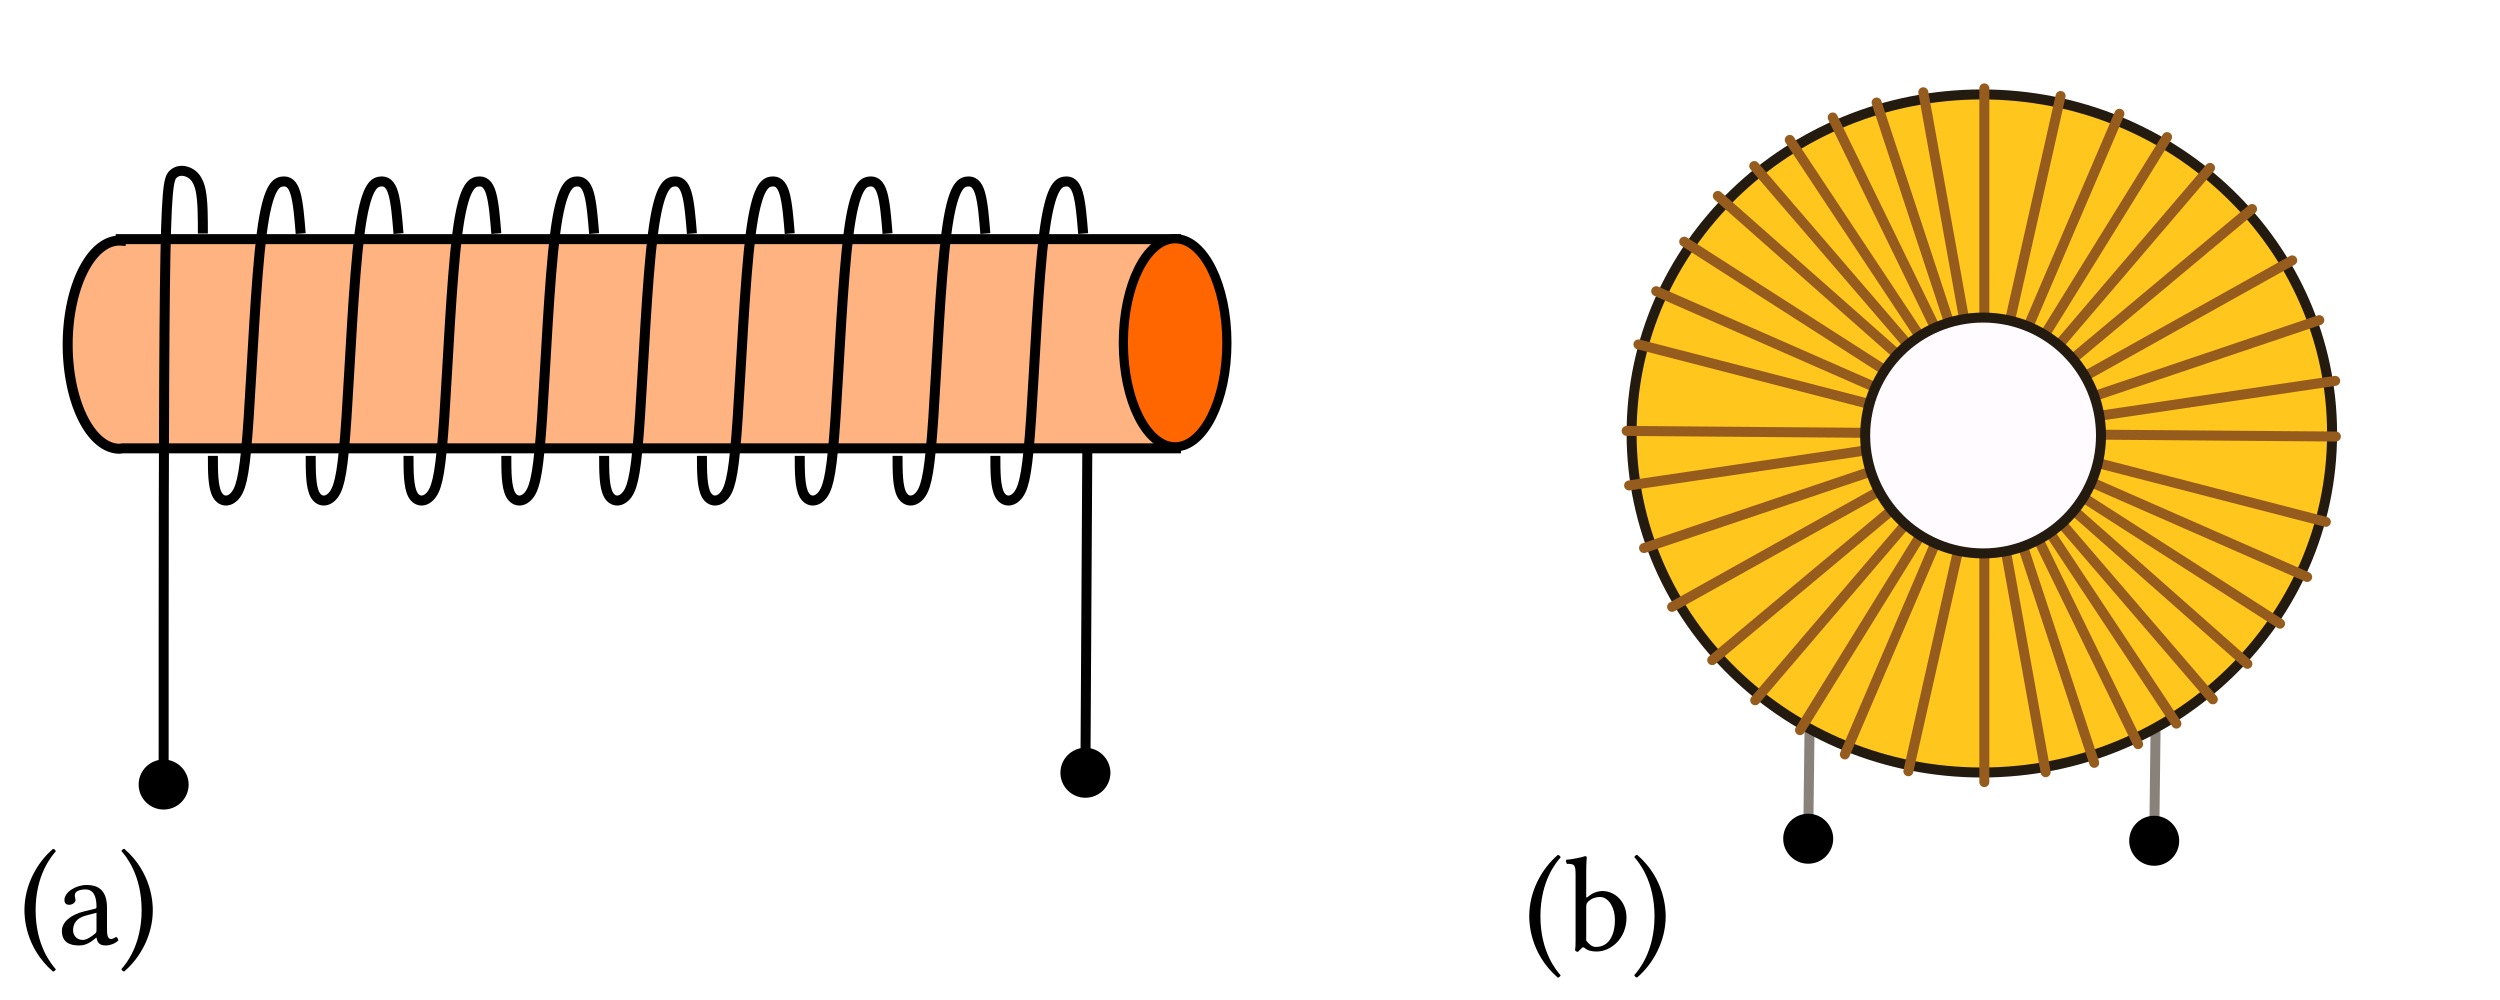 <?xml version="1.0" encoding="UTF-8" standalone="no"?>
<!-- Created with Inkscape (http://www.inkscape.org/) -->

<svg
   width="500mm"
   height="200mm"
   viewBox="0 0 500 200"
   version="1.1"
   id="svg1"
   inkscape:version="1.4 (86a8ad7, 2024-10-11)"
   sodipodi:docname="inductors.svg"
   xmlns:inkscape="http://www.inkscape.org/namespaces/inkscape"
   xmlns:sodipodi="http://sodipodi.sourceforge.net/DTD/sodipodi-0.dtd"
   xmlns="http://www.w3.org/2000/svg"
   xmlns:svg="http://www.w3.org/2000/svg"
   xmlns:ns2="http://www.iki.fi/pav/software/textext/">
  <sodipodi:namedview
     id="namedview1"
     pagecolor="#ffffff"
     bordercolor="#000000"
     borderopacity="0.25"
     inkscape:showpageshadow="2"
     inkscape:pageopacity="0.0"
     inkscape:pagecheckerboard="0"
     inkscape:deskcolor="#d1d1d1"
     inkscape:document-units="mm"
     inkscape:zoom="0.5007929"
     inkscape:cx="915.54812"
     inkscape:cy="370.4126"
     inkscape:window-width="1920"
     inkscape:window-height="1013"
     inkscape:window-x="-9"
     inkscape:window-y="-9"
     inkscape:window-maximized="1"
     inkscape:current-layer="layer1" />
  <defs
     id="defs1">
    <marker
       style="overflow:visible"
       id="marker52"
       refX="0"
       refY="0"
       orient="auto"
       inkscape:stockid="Dot"
       markerWidth="1"
       markerHeight="1"
       viewBox="0 0 1 1"
       inkscape:isstock="true"
       inkscape:collect="always"
       preserveAspectRatio="xMidYMid">
      <path
         transform="scale(0.5)"
         style="fill:context-stroke;fill-rule:evenodd;stroke:none"
         d="M 5,0 C 5,2.76 2.76,5 0,5 -2.76,5 -5,2.76 -5,0 c 0,-2.76 2.3,-5 5,-5 2.76,0 5,2.24 5,5 z"
         sodipodi:nodetypes="sssss"
         id="path52" />
    </marker>
    <inkscape:path-effect
       effect="bspline"
       id="path-effect28"
       is_visible="true"
       lpeversion="1.3"
       weight="33.333"
       steps="2"
       helper_size="0"
       apply_no_weight="true"
       apply_with_weight="true"
       only_selected="false"
       uniform="false" />
    <inkscape:path-effect
       effect="bspline"
       id="path-effect27"
       is_visible="true"
       lpeversion="1.3"
       weight="33.333"
       steps="2"
       helper_size="0"
       apply_no_weight="true"
       apply_with_weight="true"
       only_selected="false"
       uniform="false" />
    <inkscape:path-effect
       effect="bspline"
       id="path-effect25"
       is_visible="true"
       lpeversion="1.3"
       weight="33.333"
       steps="2"
       helper_size="0"
       apply_no_weight="true"
       apply_with_weight="true"
       only_selected="false"
       uniform="false" />
    <inkscape:path-effect
       effect="bspline"
       id="path-effect24"
       is_visible="true"
       lpeversion="1.3"
       weight="33.333"
       steps="2"
       helper_size="0"
       apply_no_weight="true"
       apply_with_weight="true"
       only_selected="false"
       uniform="false" />
    <inkscape:path-effect
       effect="bspline"
       id="path-effect23"
       is_visible="true"
       lpeversion="1.3"
       weight="33.333"
       steps="2"
       helper_size="0"
       apply_no_weight="true"
       apply_with_weight="true"
       only_selected="false"
       uniform="false" />
    <inkscape:path-effect
       effect="bspline"
       id="path-effect22"
       is_visible="true"
       lpeversion="1.3"
       weight="33.333"
       steps="2"
       helper_size="0"
       apply_no_weight="true"
       apply_with_weight="true"
       only_selected="false"
       uniform="false" />
    <inkscape:path-effect
       effect="bspline"
       id="path-effect21"
       is_visible="true"
       lpeversion="1.3"
       weight="33.333"
       steps="2"
       helper_size="0"
       apply_no_weight="true"
       apply_with_weight="true"
       only_selected="false"
       uniform="false" />
    <inkscape:path-effect
       effect="bspline"
       id="path-effect20"
       is_visible="true"
       lpeversion="1.3"
       weight="33.333"
       steps="2"
       helper_size="0"
       apply_no_weight="true"
       apply_with_weight="true"
       only_selected="false"
       uniform="false" />
    <inkscape:path-effect
       effect="bspline"
       id="path-effect19"
       is_visible="true"
       lpeversion="1.3"
       weight="33.333"
       steps="2"
       helper_size="0"
       apply_no_weight="true"
       apply_with_weight="true"
       only_selected="false"
       uniform="false" />
    <inkscape:path-effect
       effect="bspline"
       id="path-effect18"
       is_visible="true"
       lpeversion="1.3"
       weight="33.333"
       steps="2"
       helper_size="0"
       apply_no_weight="true"
       apply_with_weight="true"
       only_selected="false"
       uniform="false" />
    <linearGradient
       id="swatch17"
       inkscape:swatch="solid">
      <stop
         style="stop-color:#000000;stop-opacity:1;"
         offset="0"
         id="stop17" />
    </linearGradient>
    <inkscape:path-effect
       effect="bspline"
       id="path-effect16"
       is_visible="true"
       lpeversion="1.3"
       weight="33.333"
       steps="2"
       helper_size="0"
       apply_no_weight="true"
       apply_with_weight="true"
       only_selected="false"
       uniform="false" />
    <inkscape:path-effect
       effect="bspline"
       id="path-effect15"
       is_visible="true"
       lpeversion="1.3"
       weight="33.333"
       steps="2"
       helper_size="0"
       apply_no_weight="true"
       apply_with_weight="true"
       only_selected="false"
       uniform="false" />
    <inkscape:path-effect
       effect="bspline"
       id="path-effect14"
       is_visible="true"
       lpeversion="1.3"
       weight="33.333"
       steps="2"
       helper_size="0"
       apply_no_weight="true"
       apply_with_weight="true"
       only_selected="false"
       uniform="false" />
    <inkscape:path-effect
       effect="bspline"
       id="path-effect13"
       is_visible="true"
       lpeversion="1.3"
       weight="33.333"
       steps="2"
       helper_size="0"
       apply_no_weight="true"
       apply_with_weight="true"
       only_selected="false"
       uniform="false" />
    <inkscape:path-effect
       effect="bspline"
       id="path-effect12"
       is_visible="true"
       lpeversion="1.3"
       weight="33.333"
       steps="2"
       helper_size="0"
       apply_no_weight="true"
       apply_with_weight="true"
       only_selected="false"
       uniform="false" />
    <marker
       style="overflow:visible"
       id="marker10"
       refX="0"
       refY="0"
       orient="auto"
       inkscape:stockid="Dot"
       markerWidth="1"
       markerHeight="1"
       viewBox="0 0 1 1"
       inkscape:isstock="true"
       inkscape:collect="always"
       preserveAspectRatio="xMidYMid">
      <path
         transform="scale(0.5)"
         style="fill:context-stroke;fill-rule:evenodd;stroke:none"
         d="M 5,0 C 5,2.76 2.76,5 0,5 -2.76,5 -5,2.76 -5,0 c 0,-2.76 2.3,-5 5,-5 2.76,0 5,2.24 5,5 z"
         sodipodi:nodetypes="sssss"
         id="path10" />
    </marker>
    <marker
       style="overflow:visible"
       id="Dot"
       refX="0"
       refY="0"
       orient="auto"
       inkscape:stockid="Dot"
       markerWidth="1"
       markerHeight="1"
       viewBox="0 0 1 1"
       inkscape:isstock="true"
       inkscape:collect="always"
       preserveAspectRatio="xMidYMid">
      <path
         transform="scale(0.5)"
         style="fill:context-stroke;fill-rule:evenodd;stroke:none"
         d="M 5,0 C 5,2.76 2.76,5 0,5 -2.76,5 -5,2.76 -5,0 c 0,-2.76 2.3,-5 5,-5 2.76,0 5,2.24 5,5 z"
         sodipodi:nodetypes="sssss"
         id="path17" />
    </marker>
    <inkscape:path-effect
       effect="bspline"
       id="path-effect10"
       is_visible="true"
       lpeversion="1.3"
       weight="33.333"
       steps="2"
       helper_size="0"
       apply_no_weight="true"
       apply_with_weight="true"
       only_selected="false"
       uniform="false" />
    <inkscape:path-effect
       effect="bspline"
       id="path-effect9"
       is_visible="true"
       lpeversion="1.3"
       weight="33.333"
       steps="2"
       helper_size="0"
       apply_no_weight="true"
       apply_with_weight="true"
       only_selected="false"
       uniform="false" />
    <inkscape:path-effect
       effect="bspline"
       id="path-effect8"
       is_visible="true"
       lpeversion="1.3"
       weight="33.333"
       steps="2"
       helper_size="0"
       apply_no_weight="true"
       apply_with_weight="true"
       only_selected="false"
       uniform="false" />
    <inkscape:path-effect
       effect="bspline"
       id="path-effect7"
       is_visible="true"
       lpeversion="1.3"
       weight="33.333"
       steps="2"
       helper_size="0"
       apply_no_weight="true"
       apply_with_weight="true"
       only_selected="false"
       uniform="false" />
    <inkscape:path-effect
       effect="bspline"
       id="path-effect6"
       is_visible="true"
       lpeversion="1.3"
       weight="33.333"
       steps="2"
       helper_size="0"
       apply_no_weight="true"
       apply_with_weight="true"
       only_selected="false"
       uniform="false" />
    <inkscape:path-effect
       effect="bspline"
       id="path-effect4"
       is_visible="true"
       lpeversion="1.3"
       weight="33.333"
       steps="2"
       helper_size="0"
       apply_no_weight="true"
       apply_with_weight="true"
       only_selected="false"
       uniform="false" />
    <inkscape:path-effect
       effect="bspline"
       id="path-effect6-4"
       is_visible="true"
       lpeversion="1.3"
       weight="33.333"
       steps="2"
       helper_size="0"
       apply_no_weight="true"
       apply_with_weight="true"
       only_selected="false"
       uniform="false" />
    <inkscape:path-effect
       effect="bspline"
       id="path-effect6-4-9"
       is_visible="true"
       lpeversion="1.3"
       weight="33.333"
       steps="2"
       helper_size="0"
       apply_no_weight="true"
       apply_with_weight="true"
       only_selected="false"
       uniform="false" />
    <inkscape:path-effect
       effect="bspline"
       id="path-effect6-4-9-3"
       is_visible="true"
       lpeversion="1.3"
       weight="33.333"
       steps="2"
       helper_size="0"
       apply_no_weight="true"
       apply_with_weight="true"
       only_selected="false"
       uniform="false" />
    <inkscape:path-effect
       effect="bspline"
       id="path-effect6-4-9-3-8"
       is_visible="true"
       lpeversion="1.3"
       weight="33.333"
       steps="2"
       helper_size="0"
       apply_no_weight="true"
       apply_with_weight="true"
       only_selected="false"
       uniform="false" />
    <inkscape:path-effect
       effect="bspline"
       id="path-effect6-4-9-3-8-8"
       is_visible="true"
       lpeversion="1.3"
       weight="33.333"
       steps="2"
       helper_size="0"
       apply_no_weight="true"
       apply_with_weight="true"
       only_selected="false"
       uniform="false" />
    <inkscape:path-effect
       effect="bspline"
       id="path-effect9-7"
       is_visible="true"
       lpeversion="1.3"
       weight="33.333"
       steps="2"
       helper_size="0"
       apply_no_weight="true"
       apply_with_weight="true"
       only_selected="false"
       uniform="false" />
    <inkscape:path-effect
       effect="bspline"
       id="path-effect9-7-5"
       is_visible="true"
       lpeversion="1.3"
       weight="33.333"
       steps="2"
       helper_size="0"
       apply_no_weight="true"
       apply_with_weight="true"
       only_selected="false"
       uniform="false" />
    <inkscape:path-effect
       effect="bspline"
       id="path-effect9-7-5-6"
       is_visible="true"
       lpeversion="1.3"
       weight="33.333"
       steps="2"
       helper_size="0"
       apply_no_weight="true"
       apply_with_weight="true"
       only_selected="false"
       uniform="false" />
    <inkscape:path-effect
       effect="bspline"
       id="path-effect9-7-5-6-4"
       is_visible="true"
       lpeversion="1.3"
       weight="33.333"
       steps="2"
       helper_size="0"
       apply_no_weight="true"
       apply_with_weight="true"
       only_selected="false"
       uniform="false" />
    <inkscape:path-effect
       effect="bspline"
       id="path-effect9-7-5-6-4-5"
       is_visible="true"
       lpeversion="1.3"
       weight="33.333"
       steps="2"
       helper_size="0"
       apply_no_weight="true"
       apply_with_weight="true"
       only_selected="false"
       uniform="false" />
    <inkscape:path-effect
       effect="bspline"
       id="path-effect9-7-5-6-4-5-4"
       is_visible="true"
       lpeversion="1.3"
       weight="33.333"
       steps="2"
       helper_size="0"
       apply_no_weight="true"
       apply_with_weight="true"
       only_selected="false"
       uniform="false" />
    <inkscape:path-effect
       effect="bspline"
       id="path-effect9-7-5-6-4-5-4-8"
       is_visible="true"
       lpeversion="1.3"
       weight="33.333"
       steps="2"
       helper_size="0"
       apply_no_weight="true"
       apply_with_weight="true"
       only_selected="false"
       uniform="false" />
    <inkscape:path-effect
       effect="bspline"
       id="path-effect9-7-5-6-4-5-4-8-9"
       is_visible="true"
       lpeversion="1.3"
       weight="33.333"
       steps="2"
       helper_size="0"
       apply_no_weight="true"
       apply_with_weight="true"
       only_selected="false"
       uniform="false" />
    <inkscape:path-effect
       effect="bspline"
       id="path-effect9-7-5-6-4-5-4-8-9-1"
       is_visible="true"
       lpeversion="1.3"
       weight="33.333"
       steps="2"
       helper_size="0"
       apply_no_weight="true"
       apply_with_weight="true"
       only_selected="false"
       uniform="false" />
    <inkscape:path-effect
       effect="bspline"
       id="path-effect16-2"
       is_visible="true"
       lpeversion="1.3"
       weight="33.333"
       steps="2"
       helper_size="0"
       apply_no_weight="true"
       apply_with_weight="true"
       only_selected="false"
       uniform="false" />
    <inkscape:path-effect
       effect="bspline"
       id="path-effect16-2-6"
       is_visible="true"
       lpeversion="1.3"
       weight="33.333"
       steps="2"
       helper_size="0"
       apply_no_weight="true"
       apply_with_weight="true"
       only_selected="false"
       uniform="false" />
    <inkscape:path-effect
       effect="bspline"
       id="path-effect27-9"
       is_visible="true"
       lpeversion="1.3"
       weight="33.333"
       steps="2"
       helper_size="0"
       apply_no_weight="true"
       apply_with_weight="true"
       only_selected="false"
       uniform="false" />
    <symbol
       id="id-0edf42eb-5a33-484e-ad3f-94fc61fae886-8"
       overflow="visible">
      <path
         d="m 0.484,2.772 c 0,-0.495 0.044,-3.036 2.332,-5.016 0.11,0.022 0.198,0.099 0.231,0.187 -0.363,0.418 -1.65,1.936 -1.65,4.829 0,2.893 1.298,4.411 1.65,4.807 C 3.014,7.689 2.937,7.766 2.816,7.777 1.507,6.655 0.484,4.818 0.484,2.772 Z"
         id="path58-1" />
    </symbol>
    <symbol
       id="id-862bde85-52df-4d98-9d2c-a92b0ee91adb-9"
       overflow="visible">
      <path
         d="M 3.223,0.528 C 3.289,0.187 3.41,-0.11 3.96,-0.11 4.378,-0.11 4.774,0.077 5.005,0.297 4.983,0.429 4.939,0.528 4.818,0.594 4.741,0.528 4.554,0.418 4.411,0.418 4.092,0.418 4.081,0.847 4.081,1.353 V 2.97 c 0,1.562 -0.858,1.859 -1.661,1.859 -0.902,0 -1.815,-0.594 -1.815,-1.221 0,-0.264 0.132,-0.396 0.385,-0.396 0.319,0 0.517,0.231 0.517,0.374 0,0.077 -0.011,0.154 -0.033,0.198 -0.011,0.033 -0.022,0.099 -0.022,0.22 0,0.341 0.462,0.462 0.88,0.462 0.374,0 0.891,-0.187 0.891,-1.43 C 3.223,2.959 3.19,2.915 3.157,2.904 L 2.211,2.673 C 1.155,2.409 0.396,1.826 0.396,1.078 c 0,-0.902 0.616,-1.188 1.386,-1.188 0.385,0 0.715,0.088 1.199,0.462 l 0.22,0.176 z m 0,2.035 V 1.111 C 3.223,0.968 3.157,0.891 3.069,0.825 2.783,0.594 2.409,0.341 2.101,0.341 c -0.55,0 -0.792,0.44 -0.792,0.781 0,0.495 0.231,1.001 1.045,1.21 z"
         id="path59-5" />
    </symbol>
    <symbol
       id="id-7b4944c4-ecdb-4916-80da-b7f69f635384-3"
       overflow="visible">
      <path
         d="M 2.794,2.772 C 2.794,3.267 2.75,5.808 0.462,7.788 0.352,7.766 0.264,7.689 0.231,7.601 0.594,7.183 1.881,5.665 1.881,2.772 c 0,-2.893 -1.298,-4.411 -1.65,-4.807 0.033,-0.11 0.11,-0.187 0.231,-0.198 1.309,1.122 2.332,2.959 2.332,5.005 z"
         id="path60-2" />
    </symbol>
  </defs>
  <g
     inkscape:label="Layer 1"
     inkscape:groupmode="layer"
     id="layer1">
    <path
       style="fill:#959187;fill-opacity:1;stroke:#89827a;stroke-width:2;stroke-linecap:round;stroke-dasharray:none;stroke-opacity:1;marker-end:url(#marker52)"
       d="m 361.905,146.083 -0.264,21.661 v 0 0"
       id="path51" />
    <path
       style="fill:#959187;fill-opacity:1;stroke:#89827a;stroke-width:2;stroke-linecap:round;stroke-dasharray:none;stroke-opacity:1;marker-end:url(#marker52)"
       d="m 431.105,146.494 -0.264,21.661 v 0 0"
       id="path51-2" />
    <ellipse
       style="fill:#ffc61d;fill-opacity:1;stroke:#231a10;stroke-width:2;stroke-dasharray:none;stroke-opacity:1"
       id="path26"
       cx="396.367"
       cy="86.693"
       rx="70.047"
       ry="67.806" />
    <path
       id="rect2"
       style="fill:#ffb380;stroke:#000000;stroke-width:2"
       d="m 24.135,47.822 v 0.303 a 10.355,20.815 0 0 0 -0.245,-0.011 10.355,20.815 0 0 0 -10.354,20.815 10.355,20.815 0 0 0 10.354,20.815 10.355,20.815 0 0 0 0.615,-0.081 H 235.21 V 47.822 Z" />
    <ellipse
       style="fill:#ff6600;fill-opacity:1;stroke:#000000;stroke-width:1.838"
       id="path2"
       cx="235.023"
       cy="68.556"
       rx="10.355"
       ry="20.815" />
    <path
       style="fill:none;fill-opacity:1;stroke:#000000;stroke-width:2;marker-end:url(#marker10)"
       d="m 217.458,90.295 -0.374,64.257 v 0"
       id="path6" />
    <path
       style="fill:none;fill-opacity:1;stroke:#000000;stroke-width:2"
       d="m 152.796,109.834 c 0,3.113 0,6.226 0.872,7.783 0.872,1.557 2.615,1.557 3.798,-0.125 1.183,-1.681 1.806,-5.043 2.491,-15.379 0.685,-10.336 1.432,-27.645 2.615,-36.798 1.183,-9.153 2.802,-10.149 4.047,-10.336 1.245,-0.187 2.117,0.436 2.677,2.304 0.56,1.868 0.809,4.981 1.058,8.094"
       id="path8"
       inkscape:path-effect="#path-effect9"
       inkscape:original-d="m 152.79622,109.83396 c 0,3.11321 0,6.22641 0,9.33962 1.74343,0 3.4868,0 5.23019,0 0.62266,-3.36233 1.24529,-6.72452 1.86793,-10.08679 0.74718,-17.309778 1.49434,-34.618867 2.24151,-51.9283 1.6189,-0.996246 3.23773,-1.992453 4.8566,-2.988681 0.87172,0.622655 1.7434,1.245286 2.6151,1.867927 0.24906,3.11327 0.49811,6.226413 0.74717,9.339622"
       transform="translate(-110.217,-18.662)" />
    <path
       style="fill:none;fill-opacity:1;stroke:#000000;stroke-width:2"
       d="m 152.796,109.834 c 0,3.113 0,6.226 0.872,7.783 0.872,1.557 2.615,1.557 3.798,-0.125 1.183,-1.681 1.806,-5.043 2.491,-15.379 0.685,-10.336 1.432,-27.645 2.615,-36.798 1.183,-9.153 2.802,-10.149 4.047,-10.336 1.245,-0.187 2.117,0.436 2.677,2.304 0.56,1.868 0.809,4.981 1.058,8.094"
       id="path8-4"
       inkscape:path-effect="#path-effect9-7"
       inkscape:original-d="m 152.79622,109.83396 c 0,3.11321 0,6.22641 0,9.33962 1.74343,0 3.4868,0 5.23019,0 0.62266,-3.36233 1.24529,-6.72452 1.86793,-10.08679 0.74718,-17.309778 1.49434,-34.618867 2.24151,-51.9283 1.6189,-0.996246 3.23773,-1.992453 4.8566,-2.988681 0.87172,0.622655 1.7434,1.245286 2.6151,1.867927 0.24906,3.11327 0.49811,6.226413 0.74717,9.339622"
       transform="translate(-90.655,-18.662)" />
    <path
       style="fill:none;fill-opacity:1;stroke:#000000;stroke-width:2"
       d="m 152.796,109.834 c 0,3.113 0,6.226 0.872,7.783 0.872,1.557 2.615,1.557 3.798,-0.125 1.183,-1.681 1.806,-5.043 2.491,-15.379 0.685,-10.336 1.432,-27.645 2.615,-36.798 1.183,-9.153 2.802,-10.149 4.047,-10.336 1.245,-0.187 2.117,0.436 2.677,2.304 0.56,1.868 0.809,4.981 1.058,8.094"
       id="path8-4-0"
       inkscape:path-effect="#path-effect9-7-5"
       inkscape:original-d="m 152.79622,109.83396 c 0,3.11321 0,6.22641 0,9.33962 1.74343,0 3.4868,0 5.23019,0 0.62266,-3.36233 1.24529,-6.72452 1.86793,-10.08679 0.74718,-17.309778 1.49434,-34.618867 2.24151,-51.9283 1.6189,-0.996246 3.23773,-1.992453 4.8566,-2.988681 0.87172,0.622655 1.7434,1.245286 2.6151,1.867927 0.24906,3.11327 0.49811,6.226413 0.74717,9.339622"
       transform="translate(-71.093,-18.662)"
       inkscape:transform-center-x="28.387634"
       inkscape:transform-center-y="3.7334221" />
    <path
       style="fill:none;fill-opacity:1;stroke:#000000;stroke-width:2"
       d="m 152.796,109.834 c 0,3.113 0,6.226 0.872,7.783 0.872,1.557 2.615,1.557 3.798,-0.125 1.183,-1.681 1.806,-5.043 2.491,-15.379 0.685,-10.336 1.432,-27.645 2.615,-36.798 1.183,-9.153 2.802,-10.149 4.047,-10.336 1.245,-0.187 2.117,0.436 2.677,2.304 0.56,1.868 0.809,4.981 1.058,8.094"
       id="path8-4-0-3"
       inkscape:path-effect="#path-effect9-7-5-6"
       inkscape:original-d="m 152.79622,109.83396 c 0,3.11321 0,6.22641 0,9.33962 1.74343,0 3.4868,0 5.23019,0 0.62266,-3.36233 1.24529,-6.72452 1.86793,-10.08679 0.74718,-17.309778 1.49434,-34.618867 2.24151,-51.9283 1.6189,-0.996246 3.23773,-1.992453 4.8566,-2.988681 0.87172,0.622655 1.7434,1.245286 2.6151,1.867927 0.24906,3.11327 0.49811,6.226413 0.74717,9.339622"
       transform="translate(-51.532,-18.662)"
       inkscape:transform-center-x="28.387634"
       inkscape:transform-center-y="3.7334221" />
    <path
       style="fill:none;fill-opacity:1;stroke:#000000;stroke-width:2"
       d="m 152.796,109.834 c 0,3.113 0,6.226 0.872,7.783 0.872,1.557 2.615,1.557 3.798,-0.125 1.183,-1.681 1.806,-5.043 2.491,-15.379 0.685,-10.336 1.432,-27.645 2.615,-36.798 1.183,-9.153 2.802,-10.149 4.047,-10.336 1.245,-0.187 2.117,0.436 2.677,2.304 0.56,1.868 0.809,4.981 1.058,8.094"
       id="path8-4-0-3-9"
       inkscape:path-effect="#path-effect9-7-5-6-4"
       inkscape:original-d="m 152.79622,109.83396 c 0,3.11321 0,6.22641 0,9.33962 1.74343,0 3.4868,0 5.23019,0 0.62266,-3.36233 1.24529,-6.72452 1.86793,-10.08679 0.74718,-17.309778 1.49434,-34.618867 2.24151,-51.9283 1.6189,-0.996246 3.23773,-1.992453 4.8566,-2.988681 0.87172,0.622655 1.7434,1.245286 2.6151,1.867927 0.24906,3.11327 0.49811,6.226413 0.74717,9.339622"
       transform="translate(-31.97,-18.662)"
       inkscape:transform-center-x="28.387634"
       inkscape:transform-center-y="3.7334221" />
    <path
       style="fill:none;fill-opacity:1;stroke:#000000;stroke-width:2"
       d="m 152.796,109.834 c 0,3.113 0,6.226 0.872,7.783 0.872,1.557 2.615,1.557 3.798,-0.125 1.183,-1.681 1.806,-5.043 2.491,-15.379 0.685,-10.336 1.432,-27.645 2.615,-36.798 1.183,-9.153 2.802,-10.149 4.047,-10.336 1.245,-0.187 2.117,0.436 2.677,2.304 0.56,1.868 0.809,4.981 1.058,8.094"
       id="path8-4-0-3-9-3"
       inkscape:path-effect="#path-effect9-7-5-6-4-5"
       inkscape:original-d="m 152.79622,109.83396 c 0,3.11321 0,6.22641 0,9.33962 1.74343,0 3.4868,0 5.23019,0 0.62266,-3.36233 1.24529,-6.72452 1.86793,-10.08679 0.74718,-17.309778 1.49434,-34.618867 2.24151,-51.9283 1.6189,-0.996246 3.23773,-1.992453 4.8566,-2.988681 0.87172,0.622655 1.7434,1.245286 2.6151,1.867927 0.24906,3.11327 0.49811,6.226413 0.74717,9.339622"
       transform="translate(-12.408,-18.662)"
       inkscape:transform-center-x="28.387634"
       inkscape:transform-center-y="3.7334221" />
    <path
       style="fill:none;fill-opacity:1;stroke:#000000;stroke-width:2"
       d="m 152.796,109.834 c 0,3.113 0,6.226 0.872,7.783 0.872,1.557 2.615,1.557 3.798,-0.125 1.183,-1.681 1.806,-5.043 2.491,-15.379 0.685,-10.336 1.432,-27.645 2.615,-36.798 1.183,-9.153 2.802,-10.149 4.047,-10.336 1.245,-0.187 2.117,0.436 2.677,2.304 0.56,1.868 0.809,4.981 1.058,8.094"
       id="path8-4-0-3-9-3-8"
       inkscape:path-effect="#path-effect9-7-5-6-4-5-4"
       inkscape:original-d="m 152.79622,109.83396 c 0,3.11321 0,6.22641 0,9.33962 1.74343,0 3.4868,0 5.23019,0 0.62266,-3.36233 1.24529,-6.72452 1.86793,-10.08679 0.74718,-17.309778 1.49434,-34.618867 2.24151,-51.9283 1.6189,-0.996246 3.23773,-1.992453 4.8566,-2.988681 0.87172,0.622655 1.7434,1.245286 2.6151,1.867927 0.24906,3.11327 0.49811,6.226413 0.74717,9.339622"
       transform="translate(7.154,-18.662)"
       inkscape:transform-center-x="28.387634"
       inkscape:transform-center-y="3.7334221" />
    <path
       style="fill:none;fill-opacity:1;stroke:#000000;stroke-width:2"
       d="m 152.796,109.834 c 0,3.113 0,6.226 0.872,7.783 0.872,1.557 2.615,1.557 3.798,-0.125 1.183,-1.681 1.806,-5.043 2.491,-15.379 0.685,-10.336 1.432,-27.645 2.615,-36.798 1.183,-9.153 2.802,-10.149 4.047,-10.336 1.245,-0.187 2.117,0.436 2.677,2.304 0.56,1.868 0.809,4.981 1.058,8.094"
       id="path8-4-0-3-9-3-8-6"
       inkscape:path-effect="#path-effect9-7-5-6-4-5-4-8"
       inkscape:original-d="m 152.79622,109.83396 c 0,3.11321 0,6.22641 0,9.33962 1.74343,0 3.4868,0 5.23019,0 0.62266,-3.36233 1.24529,-6.72452 1.86793,-10.08679 0.74718,-17.309778 1.49434,-34.618867 2.24151,-51.9283 1.6189,-0.996246 3.23773,-1.992453 4.8566,-2.988681 0.87172,0.622655 1.7434,1.245286 2.6151,1.867927 0.24906,3.11327 0.49811,6.226413 0.74717,9.339622"
       transform="translate(26.715,-18.662)"
       inkscape:transform-center-x="28.387634"
       inkscape:transform-center-y="3.7334221" />
    <path
       style="fill:none;fill-opacity:1;stroke:#000000;stroke-width:2"
       d="m 152.796,109.834 c 0,3.113 0,6.226 0.872,7.783 0.872,1.557 2.615,1.557 3.798,-0.125 1.183,-1.681 1.806,-5.043 2.491,-15.379 0.685,-10.336 1.432,-27.645 2.615,-36.798 1.183,-9.153 2.802,-10.149 4.047,-10.336 1.245,-0.187 2.117,0.436 2.677,2.304 0.56,1.868 0.809,4.981 1.058,8.094"
       id="path8-4-0-3-9-3-8-6-9"
       inkscape:path-effect="#path-effect9-7-5-6-4-5-4-8-9"
       inkscape:original-d="m 152.79622,109.83396 c 0,3.11321 0,6.22641 0,9.33962 1.74343,0 3.4868,0 5.23019,0 0.62266,-3.36233 1.24529,-6.72452 1.86793,-10.08679 0.74718,-17.309778 1.49434,-34.618867 2.24151,-51.9283 1.6189,-0.996246 3.23773,-1.992453 4.8566,-2.988681 0.87172,0.622655 1.7434,1.245286 2.6151,1.867927 0.24906,3.11327 0.49811,6.226413 0.74717,9.339622"
       transform="translate(46.277,-18.662)"
       inkscape:transform-center-x="28.387634"
       inkscape:transform-center-y="3.7334221" />
    <path
       style="fill:none;fill-opacity:1;stroke:#000000;stroke-width:2;marker-end:url(#Dot)"
       d="m 91.902,65.751 c 0,-3.238 0,-6.475 -0.436,-8.592 -0.436,-2.117 -1.308,-3.113 -2.366,-3.611 -1.059,-0.498 -2.304,-0.498 -3.175,0.374 -0.872,0.872 -1.37,2.615 -1.619,23.1 -0.249,20.485 -0.249,59.711 -0.249,98.937"
       id="path9"
       inkscape:path-effect="#path-effect10"
       inkscape:original-d="m 91.901885,65.750942 c 0,-3.237735 0,-6.475471 0,-9.713206 -0.871715,-0.996246 -1.743396,-1.992453 -2.615094,-2.98868 -1.245307,0 -2.490566,0 -3.735848,0 -0.498123,1.743432 -0.996228,3.486792 -1.49434,5.230188 0,39.227201 0,78.452826 0,117.679246"
       transform="translate(-51.329,-19.05)" />
    <path
       style="fill:#ffccaa;fill-opacity:1;stroke:#955c1d;stroke-width:2;stroke-linecap:round;stroke-dasharray:none;stroke-opacity:1"
       d="m 325.328,86.185 141.848,1.12 v 0"
       id="path31" />
    <path
       style="fill:#ffccaa;fill-opacity:1;stroke:#955c1d;stroke-width:2;stroke-linecap:round;stroke-dasharray:none;stroke-opacity:1"
       d="m 396.865,17.676 v 138.743 0"
       id="path32" />
    <path
       style="fill:#ffccaa;fill-opacity:1;stroke:#955c1d;stroke-width:2;stroke-linecap:round;stroke-dasharray:none;stroke-opacity:1"
       d="M 384.661,18.451 409.131,154.436 v 0"
       id="path33" />
    <path
       style="fill:#ffccaa;fill-opacity:1;stroke:#955c1d;stroke-width:2;stroke-linecap:round;stroke-dasharray:none;stroke-opacity:1"
       d="m 375.322,20.506 43.523,132.062 v 0"
       id="path34" />
    <path
       style="fill:#ffccaa;fill-opacity:1;stroke:#955c1d;stroke-width:2;stroke-linecap:round;stroke-dasharray:none;stroke-opacity:1"
       d="M 366.543,23.495 427.624,148.832"
       id="path35" />
    <path
       style="fill:#ffccaa;fill-opacity:1;stroke:#955c1d;stroke-width:2;stroke-linecap:round;stroke-dasharray:none;stroke-opacity:1"
       d="M 357.95,27.978 435.282,144.723"
       id="path36" />
    <path
       style="fill:#ffccaa;fill-opacity:1;stroke:#955c1d;stroke-width:2;stroke-linecap:round;stroke-dasharray:none;stroke-opacity:1"
       d="M 350.852,33.208 442.567,139.866"
       id="path37" />
    <path
       style="fill:#ffccaa;fill-opacity:1;stroke:#955c1d;stroke-width:2;stroke-linecap:round;stroke-dasharray:none;stroke-opacity:1"
       d="M 343.567,39.185 449.478,132.768"
       id="path38" />
    <path
       style="fill:#ffccaa;fill-opacity:1;stroke:#955c1d;stroke-width:2;stroke-linecap:round;stroke-dasharray:none;stroke-opacity:1"
       d="M 336.843,48.338 456.016,124.736"
       id="path39" />
    <path
       style="fill:#ffccaa;fill-opacity:1;stroke:#955c1d;stroke-width:2;stroke-linecap:round;stroke-dasharray:none;stroke-opacity:1"
       d="M 331.239,58.238 461.433,115.397"
       id="path40" />
    <path
       style="fill:#ffccaa;fill-opacity:1;stroke:#955c1d;stroke-width:2;stroke-linecap:round;stroke-dasharray:none;stroke-opacity:1"
       d="M 327.69,68.885 465.169,104.376"
       id="path41" />
    <path
       style="fill:#ffccaa;fill-opacity:1;stroke:#955c1d;stroke-width:2;stroke-linecap:round;stroke-dasharray:none;stroke-opacity:1"
       d="M 325.822,97.091 467.037,76.17"
       id="path42" />
    <path
       style="fill:#ffccaa;fill-opacity:1;stroke:#955c1d;stroke-width:2;stroke-linecap:round;stroke-dasharray:none;stroke-opacity:1"
       d="M 328.81,109.606 463.861,64.029"
       id="path43" />
    <path
       style="fill:#ffccaa;fill-opacity:1;stroke:#955c1d;stroke-width:2;stroke-linecap:round;stroke-dasharray:none;stroke-opacity:1"
       d="M 334.414,121.374 458.444,52.074"
       id="path44" />
    <path
       style="fill:#ffccaa;fill-opacity:1;stroke:#955c1d;stroke-width:2;stroke-linecap:round;stroke-dasharray:none;stroke-opacity:1"
       d="M 342.446,132.021 450.412,41.8"
       id="path45" />
    <path
       style="fill:#ffccaa;fill-opacity:1;stroke:#955c1d;stroke-width:2;stroke-linecap:round;stroke-dasharray:none;stroke-opacity:1"
       d="M 351.039,140.053 442.007,33.581"
       id="path46" />
    <path
       style="fill:#ffccaa;fill-opacity:1;stroke:#955c1d;stroke-width:2;stroke-linecap:round;stroke-dasharray:none;stroke-opacity:1"
       d="M 360.005,146.031 433.414,27.417"
       id="path47" />
    <path
       style="fill:#ffccaa;fill-opacity:1;stroke:#955c1d;stroke-width:2;stroke-linecap:round;stroke-dasharray:none;stroke-opacity:1"
       d="M 368.971,150.887 423.888,22.748"
       id="path48" />
    <path
       style="fill:#ffccaa;fill-opacity:1;stroke:#955c1d;stroke-width:2;stroke-linecap:round;stroke-dasharray:none;stroke-opacity:1"
       d="M 381.673,154.249 412.12,19.198"
       id="path49" />
    <circle
       style="fill:#fffbff;fill-opacity:1;stroke:#231a10;stroke-width:2;stroke-dasharray:none;stroke-opacity:1"
       id="path25"
       cx="396.617"
       cy="87.098"
       r="23.583" />
    <g
       transform="matrix(2.449,0,0,2.449,-169.848,-2.453)"
       ns2:version="1.11.1"
       ns2:texconverter="typst"
       ns2:pdfconverter="inkscape"
       ns2:text="(a)"
       ns2:preamble="C:\Users\messinat\AppData\Roaming\inkscape\extensions\textext\default_preamble_typst.typ"
       ns2:scale="6.941073716284409"
       ns2:alignment="middle center"
       ns2:inkscapeversion="1.4"
       ns2:jacobian_sqrt="2.44866"
       id="g60">
      <g
         id="g58">
        <g
           transform="translate(70.866,78.104)"
           id="g57">
          <g
             class="typst-text"
             transform="scale(1,-1)"
             id="g56">
            <g
               id="g53">
              <path
                 d="m 0.484,2.772 c 0,-0.495 0.044,-3.036 2.332,-5.016 0.11,0.022 0.198,0.099 0.231,0.187 -0.363,0.418 -1.65,1.936 -1.65,4.829 0,2.893 1.298,4.411 1.65,4.807 C 3.014,7.689 2.937,7.766 2.816,7.777 1.507,6.655 0.484,4.818 0.484,2.772 Z"
                 id="path53" />
            </g>
            <g
               transform="translate(3.146)"
               id="g54">
              <path
                 d="M 3.223,0.528 C 3.289,0.187 3.41,-0.11 3.96,-0.11 4.378,-0.11 4.774,0.077 5.005,0.297 4.983,0.429 4.939,0.528 4.818,0.594 4.741,0.528 4.554,0.418 4.411,0.418 4.092,0.418 4.081,0.847 4.081,1.353 V 2.97 c 0,1.562 -0.858,1.859 -1.661,1.859 -0.902,0 -1.815,-0.594 -1.815,-1.221 0,-0.264 0.132,-0.396 0.385,-0.396 0.319,0 0.517,0.231 0.517,0.374 0,0.077 -0.011,0.154 -0.033,0.198 -0.011,0.033 -0.022,0.099 -0.022,0.22 0,0.341 0.462,0.462 0.88,0.462 0.374,0 0.891,-0.187 0.891,-1.43 0,-0.077 -0.033,-0.121 -0.066,-0.132 L 2.211,2.673 C 1.155,2.409 0.396,1.826 0.396,1.078 c 0,-0.902 0.616,-1.188 1.386,-1.188 0.385,0 0.715,0.088 1.199,0.462 l 0.22,0.176 z m 0,2.035 V 1.111 C 3.223,0.968 3.157,0.891 3.069,0.825 2.783,0.594 2.409,0.341 2.101,0.341 c -0.55,0 -0.792,0.44 -0.792,0.781 0,0.495 0.231,1.001 1.045,1.21 z"
                 id="path54" />
            </g>
            <g
               transform="translate(8.173)"
               id="g55">
              <path
                 d="M 2.794,2.772 C 2.794,3.267 2.75,5.808 0.462,7.788 0.352,7.766 0.264,7.689 0.231,7.601 0.594,7.183 1.881,5.665 1.881,2.772 c 0,-2.893 -1.298,-4.411 -1.65,-4.807 0.033,-0.11 0.11,-0.187 0.231,-0.198 1.309,1.122 2.332,2.959 2.332,5.005 z"
                 id="path55" />
            </g>
          </g>
        </g>
      </g>
      <defs
         id="id-0a69b108-31ab-4bc5-8e2d-a747ff7689dc">
        <symbol
           id="id-0edf42eb-5a33-484e-ad3f-94fc61fae886"
           overflow="visible">
          <path
             d="m 0.484,2.772 c 0,-0.495 0.044,-3.036 2.332,-5.016 0.11,0.022 0.198,0.099 0.231,0.187 -0.363,0.418 -1.65,1.936 -1.65,4.829 0,2.893 1.298,4.411 1.65,4.807 C 3.014,7.689 2.937,7.766 2.816,7.777 1.507,6.655 0.484,4.818 0.484,2.772 Z"
             id="path58" />
        </symbol>
        <symbol
           id="id-862bde85-52df-4d98-9d2c-a92b0ee91adb"
           overflow="visible">
          <path
             d="M 3.223,0.528 C 3.289,0.187 3.41,-0.11 3.96,-0.11 4.378,-0.11 4.774,0.077 5.005,0.297 4.983,0.429 4.939,0.528 4.818,0.594 4.741,0.528 4.554,0.418 4.411,0.418 4.092,0.418 4.081,0.847 4.081,1.353 V 2.97 c 0,1.562 -0.858,1.859 -1.661,1.859 -0.902,0 -1.815,-0.594 -1.815,-1.221 0,-0.264 0.132,-0.396 0.385,-0.396 0.319,0 0.517,0.231 0.517,0.374 0,0.077 -0.011,0.154 -0.033,0.198 -0.011,0.033 -0.022,0.099 -0.022,0.22 0,0.341 0.462,0.462 0.88,0.462 0.374,0 0.891,-0.187 0.891,-1.43 0,-0.077 -0.033,-0.121 -0.066,-0.132 L 2.211,2.673 C 1.155,2.409 0.396,1.826 0.396,1.078 c 0,-0.902 0.616,-1.188 1.386,-1.188 0.385,0 0.715,0.088 1.199,0.462 l 0.22,0.176 z m 0,2.035 V 1.111 C 3.223,0.968 3.157,0.891 3.069,0.825 2.783,0.594 2.409,0.341 2.101,0.341 c -0.55,0 -0.792,0.44 -0.792,0.781 0,0.495 0.231,1.001 1.045,1.21 z"
             id="path59" />
        </symbol>
        <symbol
           id="id-7b4944c4-ecdb-4916-80da-b7f69f635384"
           overflow="visible">
          <path
             d="M 2.794,2.772 C 2.794,3.267 2.75,5.808 0.462,7.788 0.352,7.766 0.264,7.689 0.231,7.601 0.594,7.183 1.881,5.665 1.881,2.772 c 0,-2.893 -1.298,-4.411 -1.65,-4.807 0.033,-0.11 0.11,-0.187 0.231,-0.198 1.309,1.122 2.332,2.959 2.332,5.005 z"
             id="path60" />
        </symbol>
      </defs>
    </g>
    <g
       transform="matrix(2.449 0 0 2.449 131.113 -1.242)"
       ns2:version="1.11.1"
       ns2:texconverter="typst"
       ns2:pdfconverter="inkscape"
       ns2:text="(b)"
       ns2:preamble="C:\Users\messinat\AppData\Roaming\inkscape\extensions\textext\default_preamble_typst.typ"
       ns2:scale="6.941073716284409"
       ns2:alignment="middle center"
       ns2:inkscapeversion="1.4"
       ns2:jacobian_sqrt="2.44866"
       id="g60-7">
      <g
         id="g68">
        <g
           transform="translate(70.866, 78.104)"
           id="g67">
          <g
             class="typst-text"
             transform="scale(1, -1)"
             id="g66">
            <g
               id="g63">
              <path
                 d="M 0.484 2.772 C 0.484 2.277 0.528 -0.264 2.816 -2.244 C 2.926 -2.222 3.014 -2.145 3.047 -2.057 C 2.684 -1.639 1.397 -0.121 1.397 2.772 C 1.397 5.665 2.695 7.183 3.047 7.579 C 3.014 7.689 2.937 7.766 2.816 7.777 C 1.507 6.655 0.484 4.818 0.484 2.772 Z "
                 id="path63" />
            </g>
            <g
               transform="translate(3.41, 0)"
               id="g64">
              <path
                 d="M 1.837 4.334 C 1.771 4.268 1.727 4.29 1.727 4.389 L 1.727 6.413 C 1.727 7.128 1.771 7.568 1.771 7.568 C 1.771 7.645 1.727 7.678 1.628 7.678 C 1.353 7.568 0.528 7.414 0.088 7.381 C 0.066 7.293 0.088 7.117 0.154 7.051 C 0.187 7.051 0.22 7.051 0.253 7.051 C 0.737 7.018 0.858 7.018 0.858 6.149 L 0.858 0.781 C 0.858 0.352 0.847 0.154 0.814 0 C 0.869 -0.088 0.924 -0.132 1.056 -0.132 C 1.122 -0.066 1.232 0.033 1.32 0.132 C 1.43 0.264 1.496 0.264 1.617 0.165 C 1.87 -0.044 2.2 -0.11 2.585 -0.11 C 3.707 -0.11 5.016 0.913 5.016 2.662 C 5.016 4.004 4.026 4.829 3.069 4.829 C 2.596 4.829 2.178 4.642 1.837 4.334 Z M 1.914 3.993 C 2.2 4.246 2.53 4.345 2.849 4.345 C 3.52 4.345 4.07 3.531 4.07 2.464 C 4.07 1.21 3.564 0.264 2.519 0.264 C 2.178 0.264 1.947 0.506 1.727 0.781 L 1.727 3.531 C 1.727 3.762 1.771 3.872 1.914 3.993 Z "
                 id="path64" />
            </g>
            <g
               transform="translate(8.833, 0)"
               id="g65">
              <path
                 d="M 2.794 2.772 C 2.794 3.267 2.75 5.808 0.462 7.788 C 0.352 7.766 0.264 7.689 0.231 7.601 C 0.594 7.183 1.881 5.665 1.881 2.772 C 1.881 -0.121 0.583 -1.639 0.231 -2.035 C 0.264 -2.145 0.341 -2.222 0.462 -2.233 C 1.771 -1.111 2.794 0.726 2.794 2.772 Z "
                 id="path65" />
            </g>
          </g>
        </g>
      </g>
      <defs
         id="id-12eec684-f9ec-485a-b132-55564911548e">
        <symbol
           id="id-5021c431-df39-4e7a-ae58-8a52ba138cc8"
           overflow="visible">
          <path
             d="M 0.484 2.772 C 0.484 2.277 0.528 -0.264 2.816 -2.244 C 2.926 -2.222 3.014 -2.145 3.047 -2.057 C 2.684 -1.639 1.397 -0.121 1.397 2.772 C 1.397 5.665 2.695 7.183 3.047 7.579 C 3.014 7.689 2.937 7.766 2.816 7.777 C 1.507 6.655 0.484 4.818 0.484 2.772 Z "
             id="path68" />
        </symbol>
        <symbol
           id="id-e49fe953-52c0-4c88-abc5-7f9138e8a6a5"
           overflow="visible">
          <path
             d="M 1.837 4.334 C 1.771 4.268 1.727 4.29 1.727 4.389 L 1.727 6.413 C 1.727 7.128 1.771 7.568 1.771 7.568 C 1.771 7.645 1.727 7.678 1.628 7.678 C 1.353 7.568 0.528 7.414 0.088 7.381 C 0.066 7.293 0.088 7.117 0.154 7.051 C 0.187 7.051 0.22 7.051 0.253 7.051 C 0.737 7.018 0.858 7.018 0.858 6.149 L 0.858 0.781 C 0.858 0.352 0.847 0.154 0.814 0 C 0.869 -0.088 0.924 -0.132 1.056 -0.132 C 1.122 -0.066 1.232 0.033 1.32 0.132 C 1.43 0.264 1.496 0.264 1.617 0.165 C 1.87 -0.044 2.2 -0.11 2.585 -0.11 C 3.707 -0.11 5.016 0.913 5.016 2.662 C 5.016 4.004 4.026 4.829 3.069 4.829 C 2.596 4.829 2.178 4.642 1.837 4.334 Z M 1.914 3.993 C 2.2 4.246 2.53 4.345 2.849 4.345 C 3.52 4.345 4.07 3.531 4.07 2.464 C 4.07 1.21 3.564 0.264 2.519 0.264 C 2.178 0.264 1.947 0.506 1.727 0.781 L 1.727 3.531 C 1.727 3.762 1.771 3.872 1.914 3.993 Z "
             id="path69" />
        </symbol>
        <symbol
           id="id-a2ece981-247f-41e9-9916-8544b69982fe"
           overflow="visible">
          <path
             d="M 2.794 2.772 C 2.794 3.267 2.75 5.808 0.462 7.788 C 0.352 7.766 0.264 7.689 0.231 7.601 C 0.594 7.183 1.881 5.665 1.881 2.772 C 1.881 -0.121 0.583 -1.639 0.231 -2.035 C 0.264 -2.145 0.341 -2.222 0.462 -2.233 C 1.771 -1.111 2.794 0.726 2.794 2.772 Z "
             id="path70" />
        </symbol>
      </defs>
    </g>
  </g>
</svg>

